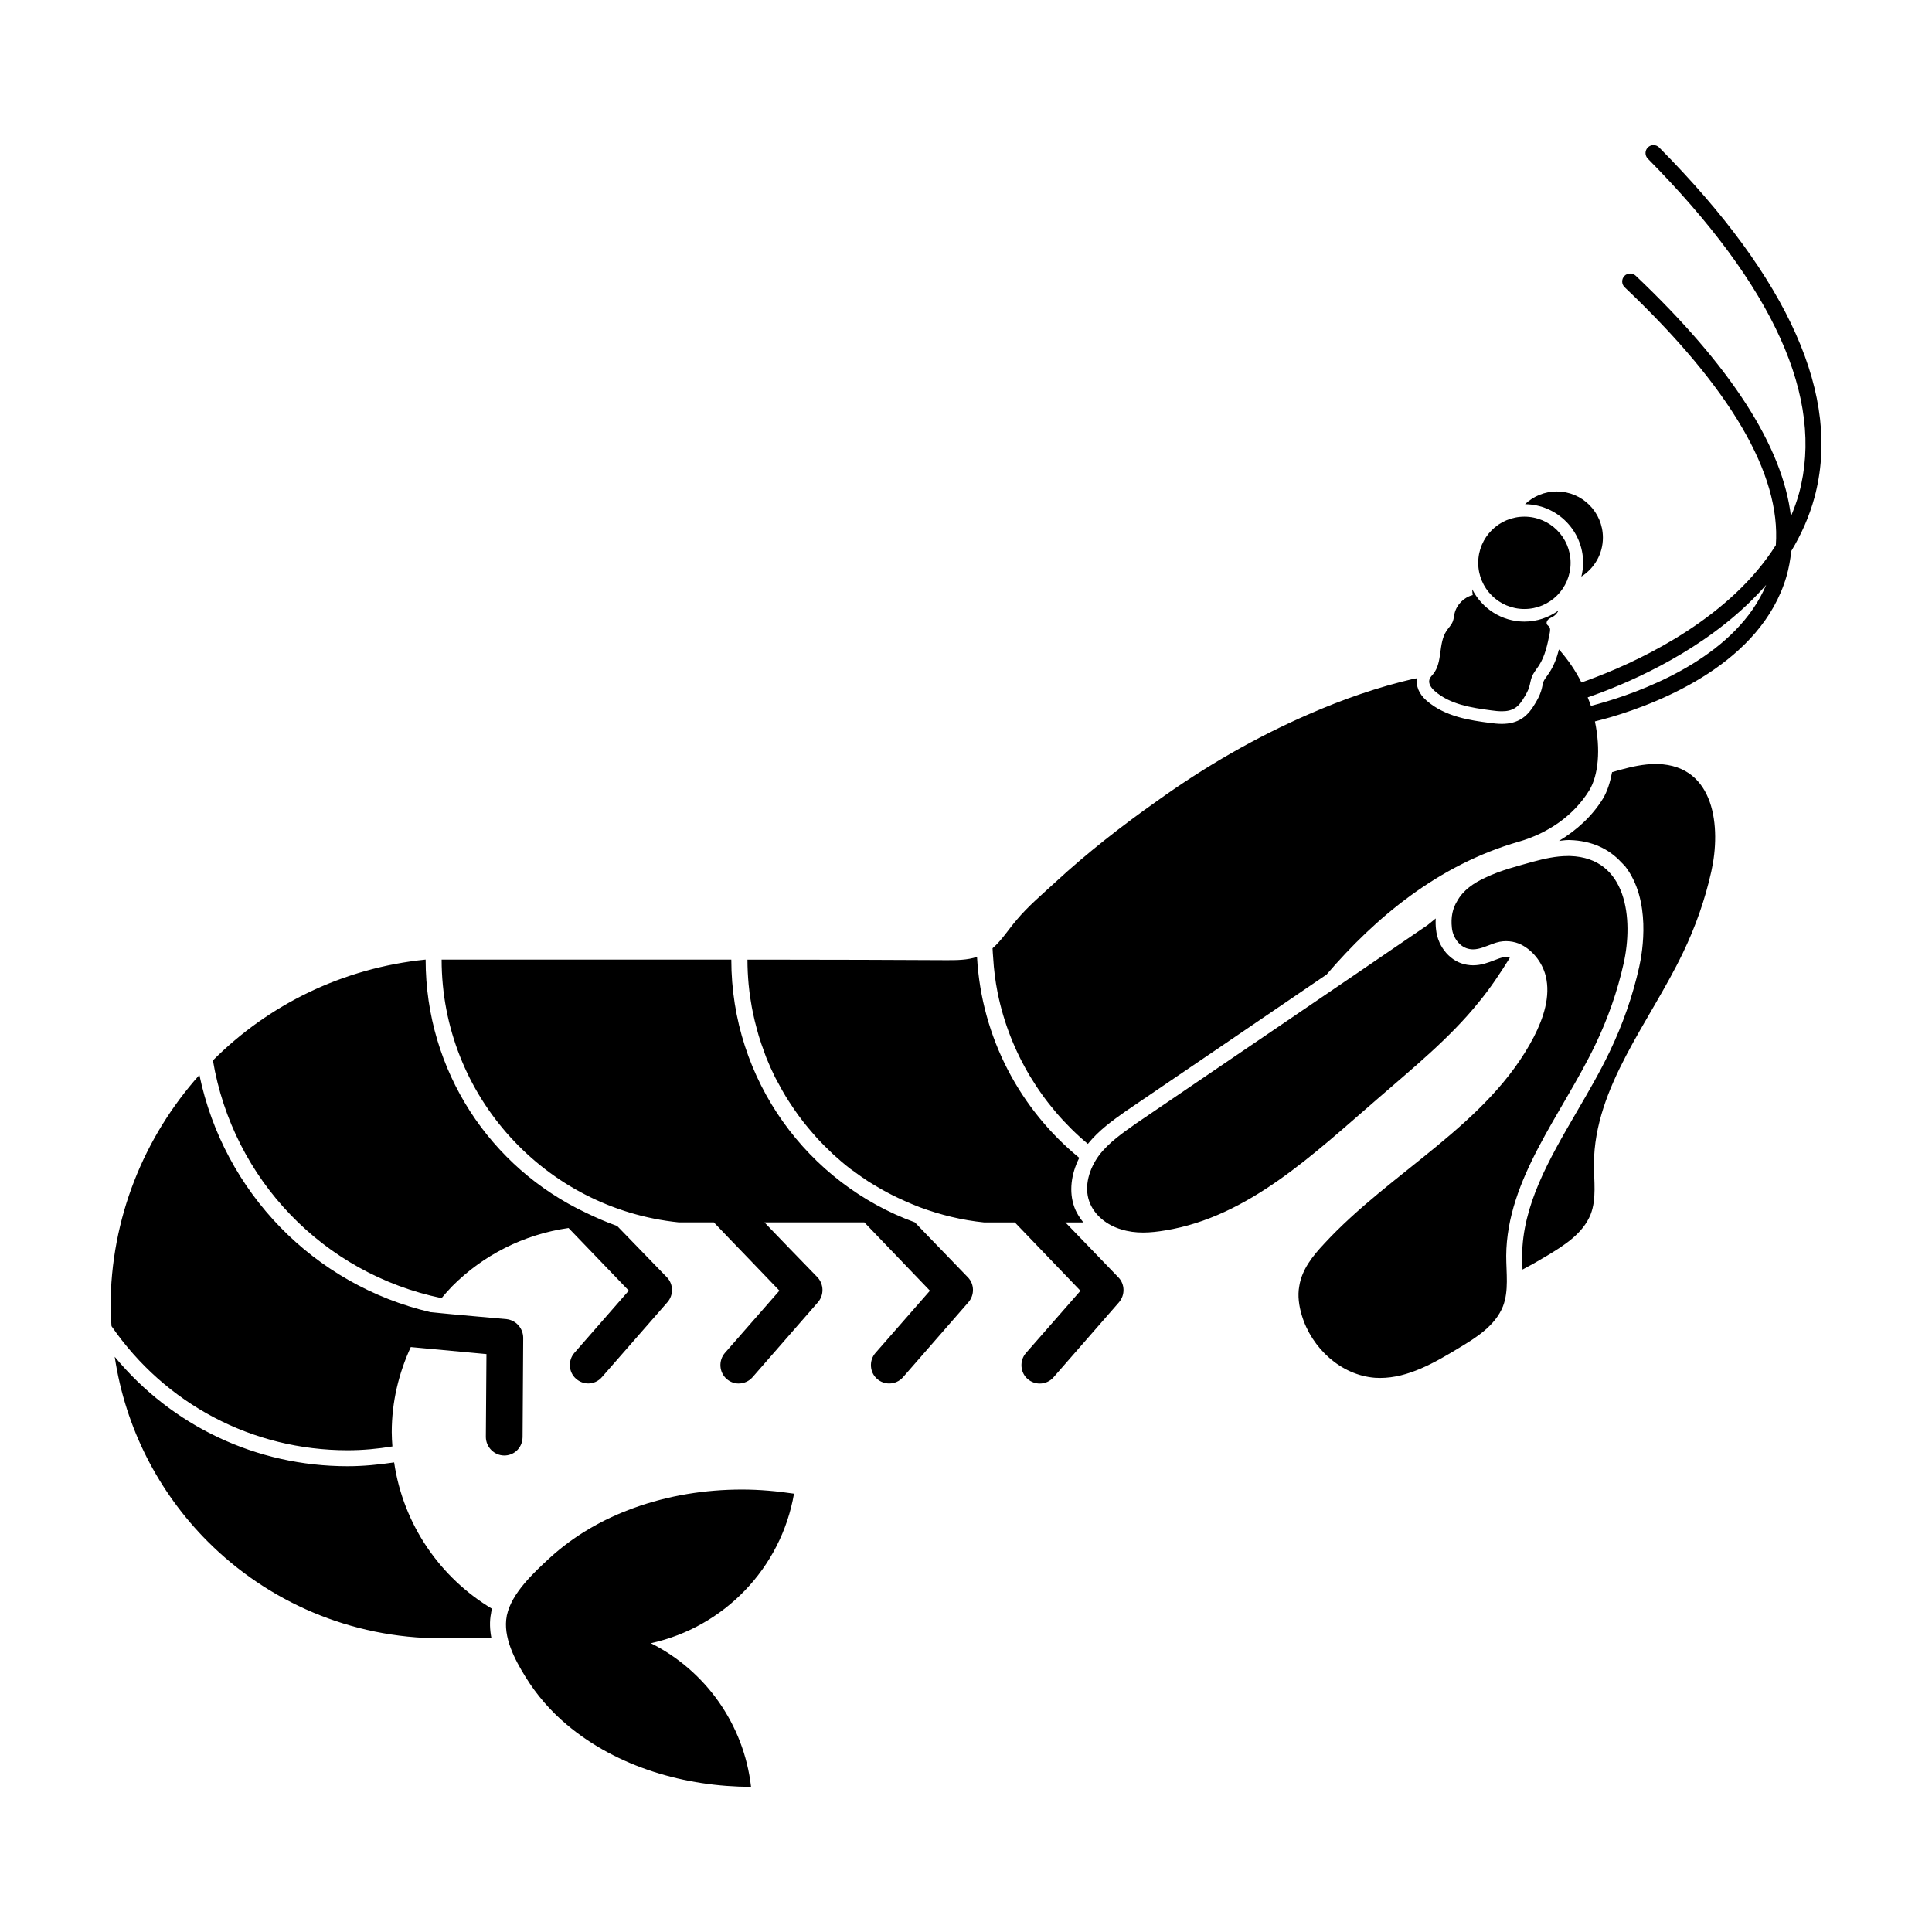 <?xml version="1.0" encoding="UTF-8"?>
<!-- Uploaded to: SVG Repo, www.svgrepo.com, Generator: SVG Repo Mixer Tools -->
<svg fill="#000000" width="800px" height="800px" version="1.1" viewBox="144 144 512 512" xmlns="http://www.w3.org/2000/svg">
 <path d="m350.57 486.02-13.352-13.855-4.035-4.223h13.41l4.035 4.223 10.012 10.328c1.699 1.828 1.77 4.66 0.121 6.613l-17.32 19.84c-0.941 1.074-2.262 1.699-3.715 1.699-1.066 0-2.203-0.379-3.148-1.199-2.012-1.762-2.203-4.848-0.504-6.863zm212.51-189.23c0.289-1.168 0.469-2.371 0.469-3.629 0-8.523-6.891-15.457-15.402-15.547 2.195-2.082 5.141-3.371 8.395-3.371 6.762 0 12.242 5.477 12.242 12.238 0 4.344-2.285 8.137-5.703 10.309zm7.481 125.95c3.492-7.273 6.137-14.848 7.844-22.5 0.891-3.981 3.258-17.664-3.742-26.691-0.105-0.133-0.242-0.223-0.344-0.348-0.195-0.246-0.438-0.438-0.656-0.672-3.332-3.641-7.918-5.734-13.629-5.906h-0.508c-0.812 0-1.57 0.156-2.371 0.223 4.769-2.883 8.82-6.613 11.633-11.184 1.176-1.941 1.926-4.387 2.43-7.031 0.719-0.203 1.523-0.434 2.191-0.629 3.066-0.832 6.188-1.535 9.371-1.535 0.141 0 0.281 0 0.422 0.004h0.137c15.191 0.469 16.785 16.859 14.184 28.449-1.656 7.461-4.191 14.66-7.527 21.59-8.863 18.465-23.453 35.523-23.594 55.906 0 4.535 0.734 9.266-0.863 13.395-2.066 5.141-7.062 8.262-11.723 11.062-2.051 1.238-4.176 2.445-6.34 3.578-0.004-0.172-0.004-0.363-0.012-0.539-0.047-1.039-0.086-2.074-0.086-3.078 0.09-13.453 7.082-25.492 14.504-38.25 2.996-5.129 6.086-10.434 8.68-15.844zm-3.891-87.559c1.551 7.418 0.926 14.293-1.5 18.273-4.133 6.731-11 11.395-18.656 13.594-21.312 6.117-38.004 20.105-50.957 35.215-8.914 6.066-17.82 12.148-26.727 18.199l-26.133 17.77-0.312 0.207c-3.547 2.5-7.188 5.109-10.09 8.707-12.141-10.141-20.688-24.242-23.879-39.898-0.02-0.102-0.047-0.195-0.059-0.293-0.59-2.977-0.969-6.012-1.152-9.082-0.059-0.863-0.141-1.707-0.168-2.57 2.465-2.133 4.266-5.066 6.398-7.531 3.004-3.598 6.734-6.727 10.191-9.926 8.531-7.871 17.664-14.992 27.125-21.66 12.531-8.996 25.988-16.793 40.117-22.922 8.992-3.934 18.328-7.199 27.852-9.395 0.273-0.059 0.551-0.074 0.82-0.125-0.348 2.016 0.465 4.106 2.43 5.848 4.961 4.41 11.828 5.32 16.832 5.984 1.047 0.137 2.137 0.258 3.199 0.258 2.133 0 3.879-0.473 5.356-1.438 1.586-1.043 2.609-2.519 3.473-3.965 0.551-0.918 1.164-2 1.57-3.285 0.152-0.488 0.273-0.984 0.371-1.48 0.086-0.367 0.145-0.73 0.289-1.074 0.156-0.387 0.504-0.883 0.871-1.395 0.238-0.324 0.465-0.645 0.68-0.973 1.266-1.949 1.996-4.051 2.527-6.121 2.414 2.731 4.418 5.68 5.961 8.762 1.18-0.414 2.559-0.922 4.035-1.496 12.812-4.949 35.527-15.945 47.48-34.895 1.371-18.836-12.051-41.777-40.055-68.34-0.852-0.805-0.883-2.144-0.086-2.992 0.805-0.84 2.141-0.875 2.996-0.082 25.246 23.949 38.988 45.312 41.145 63.777 0.828-1.98 1.578-4 2.156-6.125 6.793-25.086-6.691-54.91-40.078-88.656-0.82-0.832-0.816-2.172 0.016-2.988 0.828-0.832 2.172-0.816 2.988 0.012 34.535 34.898 48.387 66.109 41.156 92.758-1.395 5.152-3.535 9.871-6.156 14.203-0.242 2.309-0.637 4.578-1.281 6.785-6.695 22.742-33.074 33.266-46.617 37.25-1.598 0.457-2.945 0.809-4.129 1.105zm45.383-36.188c-13.094 15.035-31.855 24-43.289 28.355-1.465 0.559-2.812 1.047-4.012 1.461 0.293 0.754 0.613 1.5 0.855 2.258 1.152-0.297 2.527-0.68 4.109-1.152 12.082-3.629 34.703-12.695 42.336-30.922zm-312.79 166.39c2.691 1.305 5.438 2.504 8.289 3.512l13.164 13.582c1.777 1.82 1.82 4.707 0.172 6.609l-17.359 19.855c-0.934 1.102-2.289 1.691-3.641 1.691-1.145 0-2.289-0.422-3.219-1.23-1.996-1.738-2.203-4.828-0.469-6.856l14.438-16.512-15.965-16.602c-11.98 1.699-22.738 7.281-30.863 15.461-0.973 1.008-1.906 2.066-2.793 3.125-31.25-6.469-55.297-31.453-60.59-63 14.727-14.777 34.41-24.504 56.371-26.719 0.004 29.555 17.16 55.152 42.465 67.082zm260.96-172.23c0 6.762-5.481 12.238-12.242 12.238-6.758 0-12.238-5.477-12.238-12.238 0-6.758 5.481-12.234 12.238-12.234 6.762 0.004 12.242 5.481 12.242 12.234zm-12.242 15.574c3.387 0 6.488-1.113 9.047-2.941-0.324 0.605-0.734 1.16-1.324 1.531-0.441 0.281-0.957 0.465-1.359 0.805-0.395 0.348-0.641 0.961-0.344 1.406 0.137 0.211 0.367 0.332 0.527 0.527 0.371 0.441 0.281 1.102 0.172 1.672-0.59 3.008-1.219 6.102-2.887 8.672-0.641 0.977-1.414 1.875-1.848 2.953-0.352 0.898-0.449 1.875-0.734 2.793-0.293 0.91-0.762 1.754-1.254 2.57-0.648 1.094-1.375 2.195-2.438 2.887-1.047 0.684-2.266 0.891-3.531 0.891-0.922 0-1.855-0.105-2.762-0.23-5.344-0.707-11.023-1.582-15.059-5.164-0.891-0.789-1.738-1.953-1.355-3.082 0.18-0.551 0.637-0.961 0.992-1.414 2.527-3.113 1.293-8.004 3.481-11.367 0.559-0.855 1.336-1.586 1.699-2.543 0.258-0.648 0.301-1.367 0.453-2.055 0.527-2.363 2.484-4.352 4.836-4.934-0.09-0.508-0.098-1.027-0.137-1.535 2.574 5.051 7.773 8.559 13.824 8.559zm-269.64 263.3c1.23-5.805 7.148-11.305 11.348-15.164 6.481-5.93 14.098-10.289 22.312-13.25 9.145-3.305 18.883-4.871 28.621-4.871 4.742 0 9.352 0.43 13.801 1.098-3.426 19.738-18.539 35.363-37.934 39.629 14.355 7.203 24.637 21.34 26.547 38.066-17.355-0.039-35.395-5.164-48.82-16.473-4.273-3.594-8-7.871-10.922-12.617-2.832-4.566-6.09-10.625-4.992-16.219-0.004-0.031-0.004-0.113 0.039-0.199zm216.51-98.348c17.793-19.332 43.578-31.66 55.645-54.914 2.527-4.934 4.469-10.73 3.133-16.125-0.938-3.727-3.668-7.129-7.133-8.594-1.078-0.406-2.211-0.629-3.379-0.629-0.555 0-1.117 0.051-1.684 0.16-0.59 0.117-1.184 0.301-1.773 0.516-1.77 0.629-3.516 1.496-5.289 1.496-0.293 0-0.578-0.023-0.867-0.074-2.606-0.398-4.473-2.996-4.734-5.598-0.328-2.867 0.195-5.199 1.402-7.133 1.531-2.801 4.328-4.797 7.598-6.262 3.996-1.93 8.664-3.066 12.395-4.133 3.062-0.832 6.188-1.535 9.371-1.535h0.422 0.133c15.195 0.469 16.793 16.863 14.191 28.457-1.664 7.461-4.195 14.656-7.527 21.594-8.867 18.453-23.457 35.52-23.594 55.906 0 4.535 0.734 9.262-0.867 13.391-2.066 5.141-7.062 8.266-11.73 11.062-6.402 3.891-13.406 7.906-20.777 7.906-0.441 0-0.902-0.012-1.352-0.039-9.059-0.664-16.859-7.871-19.457-16.594-0.734-2.465-1.133-5.141-0.664-7.664 0.676-4.406 3.539-8.008 6.539-11.195zm-298.01-44.809c6.481 31.078 30.312 55.637 61.27 62.871l5.805 0.562 14.328 1.285c2.481 0.281 4.379 2.383 4.414 4.934l-0.168 26.336c-0.02 1.426-0.609 2.769-1.703 3.715-0.812 0.695-1.918 1.152-3.164 1.148-2.68-0.02-4.832-2.227-4.867-4.867l0.16-22.008-19.164-1.777-0.891-0.086c-3.168 6.887-5.043 14.469-5.043 22.566 0 1.273 0.086 2.539 0.172 3.769-3.898 0.637-7.793 1.012-11.859 1.012-25.242 0-48.359-12.238-62.582-32.895-0.086-1.656-0.25-3.309-0.25-5 0-23.672 8.926-45.184 23.543-61.566zm39.293 103.69c4.231 0 8.293-0.422 12.316-1.012 2.418 16.512 12.238 30.617 26 38.824-0.086 0.258-0.211 0.516-0.258 0.762l-0.039 0.258v0.051c-0.469 2.238-0.336 4.523 0.086 6.727h-13.211c-24.18 0-46.148-9.773-62.027-25.703-12.914-12.953-21.766-29.926-24.602-48.906 15.16 18.336 37.516 29 61.734 29zm196.54-70.145c-1.465-4.07 0-8.73 2.606-12.27 2.602-3.394 6.258-5.93 9.863-8.465 25.648-17.453 51.445-34.918 77.16-52.508 0.727-0.59 1.449-1.18 2.18-1.773-0.055 0.953-0.039 1.93 0.082 2.938 0.488 4.75 3.977 8.688 8.211 9.336 0.535 0.09 1.066 0.141 1.598 0.141 2.188 0 4.039-0.719 5.684-1.355 0.816-0.316 1.582-0.613 2.176-0.73 0.297-0.055 0.59-0.086 0.887-0.086 0.363 0 0.68 0.105 1.008 0.168-2.523 4.062-5.168 8.047-8.227 11.758-7.723 9.594-17.457 17.453-26.789 25.582-16.992 14.66-34.25 31.32-56.305 34.918-1.969 0.332-3.93 0.562-5.879 0.562s-3.883-0.23-5.785-0.832c-3.664-1.055-7.133-3.656-8.469-7.383zm-92.902 48.219c-1.137 0-2.273-0.398-3.203-1.199-2-1.734-2.195-4.867-0.465-6.863l14.461-16.523-13.32-13.879-4.062-4.231h-9.309c-35.246-3.594-62.836-33.453-62.836-69.633h76.766c0 31.98 20.258 59.305 48.648 69.633l2.906 3.023 11.156 11.551c1.727 1.797 1.793 4.664 0.125 6.602l-17.32 19.855c-0.938 1.074-2.273 1.668-3.668 1.668-1.133 0-2.273-0.398-3.199-1.199-2.004-1.734-2.203-4.867-0.469-6.863l14.461-16.523-13.316-13.879-4.062-4.231h-26.496l4.082 4.231 9.969 10.348c1.738 1.797 1.805 4.664 0.137 6.602l-17.324 19.855c-0.93 1.062-2.262 1.656-3.66 1.656zm43.934-48.395c-0.562-0.246-1.133-0.508-1.684-0.77-1.062-0.5-2.102-1.023-3.129-1.578-0.855-0.453-1.684-0.941-2.508-1.43-0.785-0.465-1.57-0.918-2.332-1.406-1.223-0.801-2.414-1.637-3.578-2.504-0.363-0.273-0.746-0.523-1.113-0.789-1.562-1.203-3.066-2.481-4.519-3.812-0.301-0.273-0.586-0.574-0.875-0.855-1.117-1.059-2.207-2.144-3.254-3.273-0.449-0.488-0.875-0.996-1.316-1.5-0.84-0.957-1.664-1.941-2.449-2.949-0.469-0.594-0.922-1.203-1.371-1.812-0.715-0.977-1.391-1.98-2.055-2.988-0.422-0.656-0.855-1.293-1.254-1.953-0.691-1.125-1.324-2.277-1.945-3.449-0.297-0.562-0.629-1.109-0.91-1.676-0.855-1.715-1.637-3.465-2.348-5.246-0.207-0.508-0.367-1.031-0.559-1.551-0.516-1.375-1.004-2.766-1.426-4.176-0.18-0.586-0.332-1.176-0.492-1.762-0.395-1.449-0.754-2.906-1.059-4.394-0.102-0.492-0.207-0.984-0.293-1.477-0.332-1.809-0.605-3.633-0.785-5.481-0.02-0.176-0.047-0.348-0.059-0.527-0.195-2.168-0.309-4.348-0.309-6.559h8.328c14.797 0 29.59 0.059 44.445 0.133 2.672 0 5.465 0 8.066-0.867 1.188 21.469 11.496 40.496 27.094 53.246-2.195 4.352-2.754 9.023-1.316 13.027 0.535 1.492 1.395 2.836 2.394 4.09h-4.75l4.086 4.231 9.969 10.348c1.738 1.797 1.793 4.664 0.137 6.602l-17.332 19.855c-0.926 1.074-2.262 1.668-3.668 1.668-1.133 0-2.262-0.398-3.199-1.199-1.996-1.734-2.195-4.867-0.469-6.863l14.465-16.523-13.32-13.879-4.062-4.231h-8.098c-5.953-0.598-11.664-2.016-17.074-4.019-1.391-0.535-2.738-1.105-4.074-1.699z"/>
</svg>
